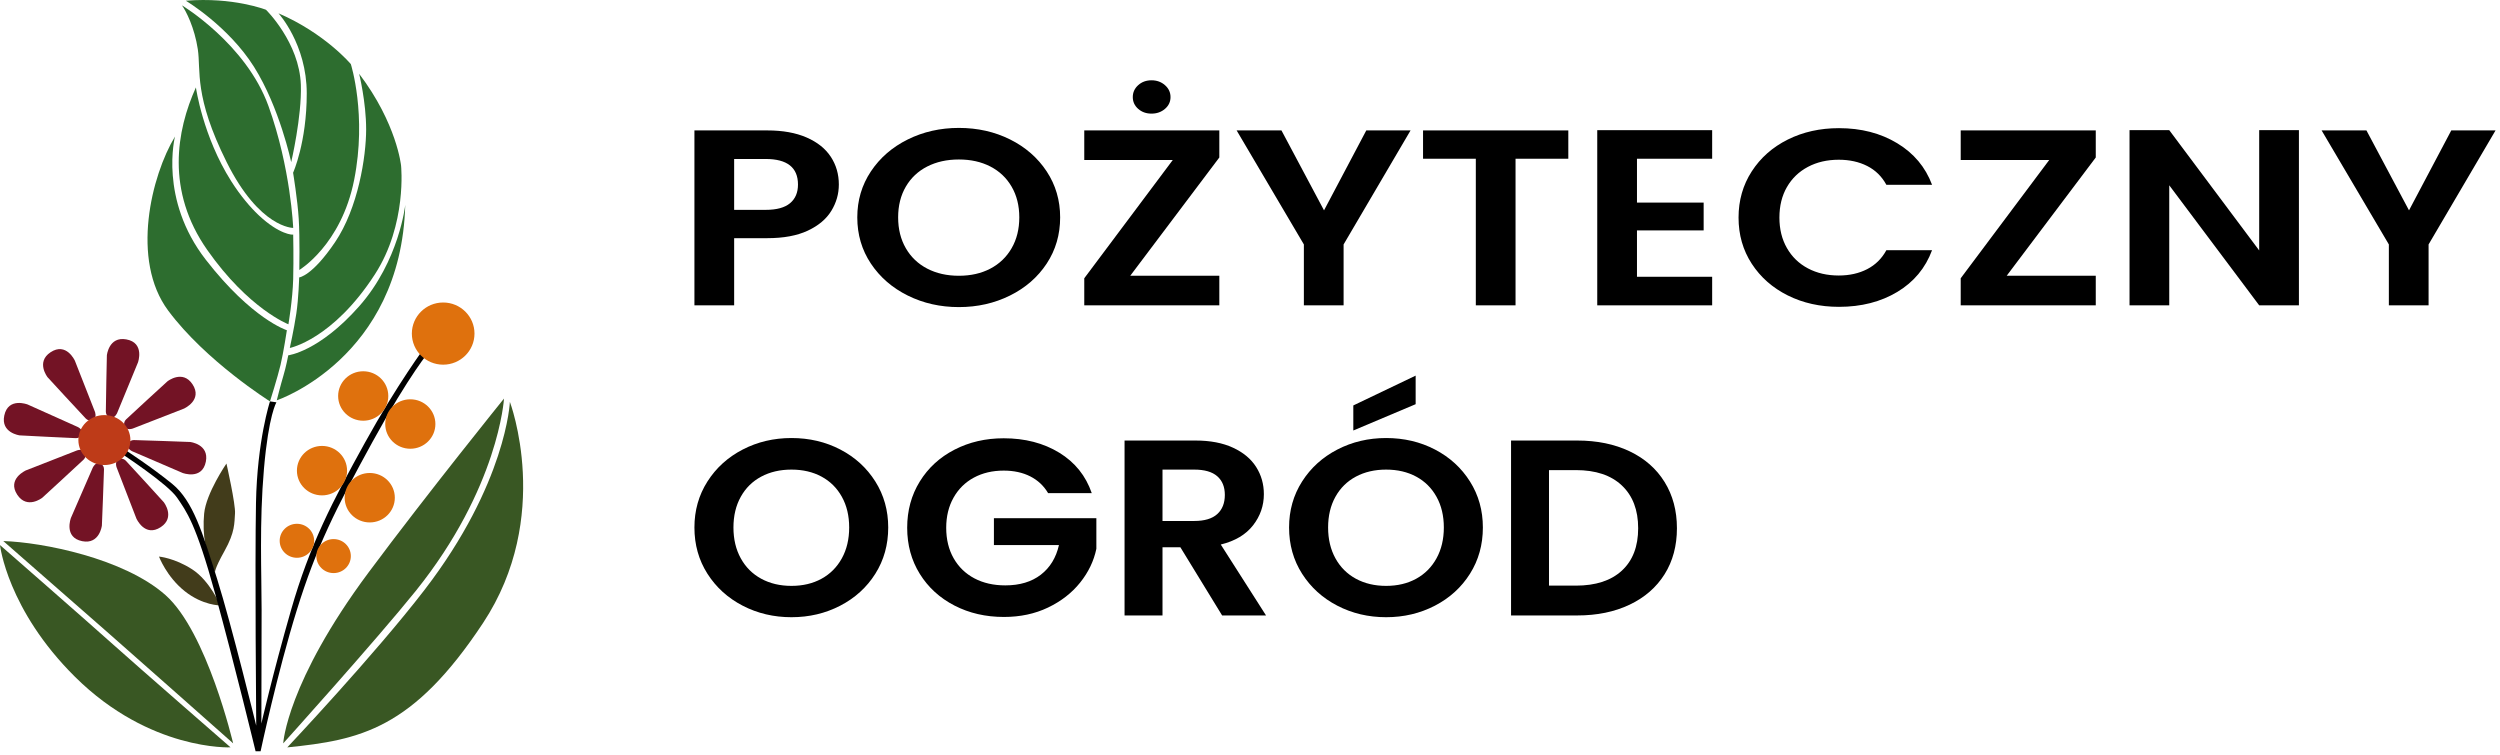 <?xml version="1.0" encoding="UTF-8" standalone="no"?><!DOCTYPE svg PUBLIC "-//W3C//DTD SVG 1.1//EN" "http://www.w3.org/Graphics/SVG/1.1/DTD/svg11.dtd"><svg width="100%" height="100%" viewBox="0 0 437 132" version="1.1" xmlns="http://www.w3.org/2000/svg" xmlns:xlink="http://www.w3.org/1999/xlink" xml:space="preserve" xmlns:serif="http://www.serif.com/" style="fill-rule:evenodd;clip-rule:evenodd;stroke-linejoin:round;stroke-miterlimit:2;"><g><path d="M31.797,0.929c0,0 11.219,6.748 15.13,17.606c3.911,10.857 4.323,21.303 4.323,21.303c0,0 -5.867,0.064 -11.63,-11.495c-5.763,-11.558 -4.477,-15.983 -5.043,-19.74c-0.566,-3.756 -2.062,-6.703 -2.78,-7.674Z" style="fill:#2d6d2f;"/><path d="M34.245,15.281c0,0 1.195,8.544 6.175,16.398c1.612,2.542 3.348,4.572 4.782,5.924c3.671,3.458 6.01,3.47 6.048,3.396c0,0 0.093,4.199 0,7.78c-0.094,3.581 -0.834,7.907 -0.834,7.907c0,0 -6.94,-2.66 -14.186,-12.992c-7.245,-10.333 -5.396,-20.841 -1.985,-28.413Z" style="fill:#2d6d2f;"/><path d="M30.59,23.863c0,0 -2.837,10.95 5.386,21.541c8.081,10.408 14.169,12.322 14.169,12.322c0,0 -0.58,3.846 -1.106,6.059c-0.527,2.213 -1.845,6.376 -1.845,6.376c0,0 -11.207,-7.019 -17.794,-15.87c-6.586,-8.851 -2.939,-23.607 1.19,-30.428Z" style="fill:#2d6d2f;"/><path d="M37.595,100.061c0,0 -0.224,-0.401 1.652,-3.752c1.876,-3.352 1.707,-4.932 1.833,-6.534c0.127,-1.602 -1.496,-8.747 -1.496,-8.747c0,0 -3.562,5.185 -3.899,8.747c-0.338,3.562 0.237,7.369 1.91,10.286Z" style="fill:#423c1b;"/><path d="M27.792,97.289c0,0 1.317,3.519 4.499,6.049c3.183,2.529 6.218,2.487 6.218,2.487c0,0 -1.813,-4.3 -4.911,-6.302c-3.098,-2.003 -5.806,-2.234 -5.806,-2.234Z" style="fill:#423c1b;"/><path d="M44.675,131.319l0.877,-0c-0,-0 2.93,-13.744 6.35,-24.735c3.42,-10.991 6.755,-17.58 13.251,-29.416c6.497,-11.835 10.034,-15.951 10.034,-15.951l-0.79,-0.712c0,-0 -4.951,6.647 -10.611,16.887c-5.66,10.24 -9.658,17.881 -12.911,29.243c-3.252,11.362 -5.186,19.842 -5.186,19.842c0,-0 0.041,-13.462 0.041,-19.842c0,-6.381 -0.412,-15.232 0.411,-24.7c0.824,-9.468 2.182,-11.609 2.182,-11.609l-1.129,-0.165c0,-0 -2.241,6.832 -2.447,17.741c-0.206,10.909 0.041,38.943 0.041,38.943c0,-0 -4.302,-17.578 -6.823,-25.606c-2.522,-8.027 -4.209,-13.667 -7.832,-16.631c-3.623,-2.964 -8.315,-6.01 -8.315,-6.01l-0.577,0.7c0,-0 8.069,5.276 9.715,7.702c1.647,2.425 3.253,4.401 6.669,16.833c3.417,12.432 7.05,27.486 7.05,27.486Z"/><g><ellipse cx="77.466" cy="58.311" rx="5.475" ry="5.434" style="fill:#df710d;"/><ellipse cx="71.723" cy="74.119" rx="4.384" ry="4.322" style="fill:#df710d;"/><ellipse cx="63.49" cy="69.22" rx="4.384" ry="4.322" style="fill:#df710d;"/><ellipse cx="56.286" cy="82.27" rx="4.384" ry="4.322" style="fill:#df710d;"/><ellipse cx="64.631" cy="87" rx="4.384" ry="4.322" style="fill:#df710d;"/><ellipse cx="58.313" cy="97.204" rx="3.014" ry="2.971" style="fill:#df710d;"/><ellipse cx="51.902" cy="94.53" rx="3.014" ry="2.971" style="fill:#df710d;"/></g><path d="M17.454,80.941c0,0 0.725,0.286 0.725,1.096c0,0.809 -0.37,9.831 -0.37,9.831c0,0 -0.391,3.339 -3.44,2.73c-3.269,-0.652 -1.973,-4.063 -1.973,-4.063l3.811,-8.768c0,0 0.421,-0.995 1.247,-0.826Z" style="fill:#731325;"/><path d="M14.885,79.05c0,0 0.308,0.717 -0.266,1.287c-0.573,0.571 -7.231,6.672 -7.231,6.672c0,0 -2.643,2.077 -4.362,-0.514c-1.843,-2.777 1.49,-4.264 1.49,-4.264l8.903,-3.482c0,0 1.003,-0.403 1.466,0.301Z" style="fill:#731325;"/><path d="M14.369,75.878c0,0 -0.295,0.722 -1.104,0.712c-0.809,-0.01 -9.827,-0.487 -9.827,-0.487c0,0 -3.334,-0.43 -2.689,-3.472c0.691,-3.261 4.086,-1.924 4.086,-1.924l8.723,3.914c0,0 0.99,0.433 0.811,1.257Z" style="fill:#731325;"/><path d="M16.288,73.43c0,0 -0.716,0.309 -1.287,-0.264c-0.572,-0.573 -6.681,-7.223 -6.681,-7.223c0,0 -2.082,-2.639 0.507,-4.362c2.775,-1.847 4.267,1.484 4.267,1.484l3.494,8.898c0,0 0.404,1.002 -0.3,1.467Z" style="fill:#731325;"/><path d="M19.248,73.039c0,0 -0.731,-0.273 -0.747,-1.082c-0.015,-0.809 0.18,-9.837 0.18,-9.837c0,0 0.326,-3.346 3.386,-2.797c3.281,0.589 2.052,4.025 2.052,4.025l-3.64,8.84c0,0 -0.402,1.003 -1.231,0.851Z" style="fill:#731325;"/><path d="M21.775,74.594c-0,-0 -0.307,-0.717 0.267,-1.287c0.575,-0.57 7.241,-6.661 7.241,-6.661c-0,-0 2.645,-2.075 4.361,0.518c1.839,2.78 -1.496,4.263 -1.496,4.263l-8.908,3.47c0,-0 -1.003,0.402 -1.465,-0.303Z" style="fill:#731325;"/><path d="M22.315,77.652c0,0 0.284,-0.726 1.093,-0.729c0.81,-0.003 9.833,0.336 9.833,0.336c0,0 3.34,0.378 2.743,3.43c-0.641,3.271 -4.057,1.987 -4.057,1.987l-8.781,-3.779c0,0 -0.997,-0.418 -0.831,-1.245Z" style="fill:#731325;"/><path d="M20.7,80.253c0,0 0.718,-0.305 1.286,0.271c0.569,0.576 6.642,7.258 6.642,7.258c0,0 2.067,2.651 -0.53,4.36c-2.785,1.832 -4.259,-1.507 -4.259,-1.507l-3.446,-8.917c0,0 -0.399,-1.004 0.307,-1.465Z" style="fill:#731325;"/><ellipse cx="18.247" cy="76.923" rx="4.548" ry="4.365" style="fill:#be3b18;"/><path d="M32.481,0.127c0,0 7.443,4.445 11.922,11.559c4.478,7.113 6.499,16.657 6.499,16.657c0,-0 1.871,-7.989 1.688,-13.502c-0.247,-7.41 -6.093,-13.132 -6.093,-13.132c0,-0 -5.72,-2.259 -14.016,-1.582Z" style="fill:#2d6d2f;"/><path d="M48.679,2.327c0,0 4.94,5.392 4.94,13.996c0,8.604 -2.388,13.873 -2.388,13.873c0,-0 0.782,4.734 0.988,8.068c0.206,3.335 0.101,8.929 0.101,8.929c0,-0 7.318,-4.369 9.582,-15.731c2.264,-11.362 -0.576,-20.254 -0.576,-20.254c0,-0 -4.506,-5.373 -12.647,-8.881Z" style="fill:#2d6d2f;"/><path d="M62.778,12.896c0,0 1.224,4.94 1.224,9.715c0,4.776 -1.4,13.75 -5.434,19.719c-4.034,5.969 -6.275,6.164 -6.275,6.164c0,0 -0.091,3.633 -0.503,6.36c-0.412,2.728 -1.132,5.969 -1.132,5.969c0,0 7.493,-1.461 14.871,-12.864c5.66,-8.748 4.58,-18.988 4.58,-18.988c0,0 -0.716,-7.347 -7.331,-16.075Z" style="fill:#2d6d2f;"/><path d="M70.84,35.795c0,0 -1.04,9.814 -8.062,17.75c-7.022,7.937 -12.39,8.563 -12.39,8.563c0,0 -0.395,2.075 -0.856,3.59c-0.461,1.514 -1.153,4.281 -1.153,4.281c0,0 21.732,-7.308 22.461,-34.184Z" style="fill:#2d6d2f;"/><path d="M40.301,130.638c0,0 -16.548,-14.408 -20.583,-18.03c-4.034,-3.623 -19.718,-17.331 -19.718,-17.331c0,0 1.258,11.291 13.132,23.053c13.091,12.967 27.169,12.308 27.169,12.308Z" style="fill:#395723;"/><path d="M0.576,94.577c-0,0 15.314,13.42 18.154,15.89c2.841,2.47 22.023,19.472 22.023,19.472c0,0 -4.562,-19.49 -11.83,-25.922c-7.268,-6.432 -21.509,-9.231 -28.347,-9.44Z" style="fill:#395723;"/><path d="M49.506,129.939c0,0 16.193,-17.972 23.156,-26.63c14.536,-18.074 15.437,-33.64 15.437,-33.64c0,0 -13.214,16.349 -23.67,30.392c-14.344,19.265 -14.923,29.878 -14.923,29.878Z" style="fill:#395723;"/><path d="M50.214,130.644c0,0 15.232,-16.136 23.991,-27.528c14.344,-18.653 14.923,-32.868 14.923,-32.868c0,0 7.59,20.068 -4.695,38.657c-12.286,18.589 -21.484,20.451 -34.219,21.739Z" style="fill:#395723;"/></g><g><path d="M146.629,32.259c0,1.635 -0.438,3.168 -1.314,4.599c-0.876,1.431 -2.248,2.585 -4.116,3.461c-1.868,0.876 -4.224,1.314 -7.068,1.314l-5.802,-0l-0,11.74l-6.944,-0l0,-30.576l12.746,-0c2.678,-0 4.96,0.408 6.845,1.226c1.884,0.818 3.298,1.942 4.24,3.373c0.942,1.431 1.413,3.052 1.413,4.863Zm-12.795,4.424c1.917,-0 3.339,-0.387 4.265,-1.161c0.926,-0.774 1.389,-1.862 1.389,-3.263c-0,-2.979 -1.885,-4.469 -5.654,-4.469l-5.505,0l-0,8.893l5.505,-0Z" style="fill-rule:nonzero;"/><path d="M167.609,53.68c-3.241,-0 -6.216,-0.672 -8.928,-2.016c-2.711,-1.343 -4.86,-3.205 -6.447,-5.585c-1.587,-2.38 -2.381,-5.074 -2.381,-8.082c0,-2.979 0.794,-5.658 2.381,-8.038c1.587,-2.38 3.736,-4.242 6.447,-5.585c2.712,-1.344 5.687,-2.016 8.928,-2.016c3.273,0 6.257,0.672 8.952,2.016c2.694,1.343 4.827,3.205 6.398,5.585c1.57,2.38 2.355,5.059 2.355,8.038c0,3.008 -0.785,5.702 -2.355,8.082c-1.571,2.38 -3.712,4.242 -6.423,5.585c-2.711,1.344 -5.687,2.016 -8.927,2.016Zm-0,-5.476c2.083,-0 3.918,-0.416 5.505,-1.249c1.587,-0.832 2.827,-2.022 3.719,-3.57c0.893,-1.548 1.34,-3.344 1.34,-5.388c-0,-2.044 -0.447,-3.833 -1.34,-5.366c-0.892,-1.533 -2.132,-2.709 -3.719,-3.526c-1.587,-0.818 -3.422,-1.227 -5.505,-1.227c-2.083,-0 -3.927,0.409 -5.53,1.227c-1.604,0.817 -2.852,1.993 -3.745,3.526c-0.893,1.533 -1.339,3.322 -1.339,5.366c0,2.044 0.446,3.84 1.339,5.388c0.893,1.548 2.141,2.738 3.745,3.57c1.603,0.833 3.447,1.249 5.53,1.249Z" style="fill-rule:nonzero;"/><path d="M197.565,48.204l15.573,-0l-0,5.169l-23.608,-0l0,-4.731l15.474,-20.676l-15.474,-0l0,-5.169l23.608,-0l-0,4.731l-15.573,20.676Zm3.719,-28.342c-0.926,-0 -1.703,-0.278 -2.331,-0.833c-0.628,-0.555 -0.942,-1.241 -0.942,-2.059c-0,-0.817 0.314,-1.511 0.942,-2.08c0.628,-0.57 1.405,-0.855 2.331,-0.855c0.926,0 1.711,0.285 2.356,0.855c0.645,0.569 0.967,1.263 0.967,2.08c0,0.818 -0.322,1.504 -0.967,2.059c-0.645,0.555 -1.43,0.833 -2.356,0.833Z" style="fill-rule:nonzero;"/><path d="M246.565,22.797l-11.704,19.931l-0,10.645l-6.944,-0l0,-10.645l-11.754,-19.931l7.836,-0l7.44,13.974l7.389,-13.974l7.737,-0Z" style="fill-rule:nonzero;"/><path d="M274.141,22.797l-0,4.95l-9.225,-0l-0,25.626l-6.943,-0l-0,-25.626l-9.225,-0l-0,-4.95l25.393,-0Z" style="fill-rule:nonzero;"/><path d="M286.143,27.747l0,7.666l11.655,-0l0,4.862l-11.655,0l0,8.104l13.143,0l-0,4.994l-20.086,-0l-0,-30.62l20.086,-0l-0,4.994l-13.143,-0Z" style="fill-rule:nonzero;"/><path d="M303.898,38.041c0,-3.008 0.769,-5.702 2.307,-8.082c1.537,-2.38 3.637,-4.235 6.298,-5.564c2.662,-1.328 5.646,-1.993 8.952,-1.993c3.869,0 7.258,0.876 10.168,2.629c2.909,1.752 4.943,4.176 6.1,7.271l-7.985,0c-0.794,-1.46 -1.91,-2.555 -3.348,-3.285c-1.438,-0.73 -3.1,-1.095 -4.984,-1.095c-2.017,-0 -3.811,0.416 -5.381,1.248c-1.571,0.833 -2.794,2.008 -3.67,3.527c-0.877,1.518 -1.315,3.3 -1.315,5.344c0,2.015 0.438,3.789 1.315,5.322c0.876,1.534 2.099,2.716 3.67,3.549c1.57,0.832 3.364,1.248 5.381,1.248c1.884,0 3.546,-0.372 4.984,-1.117c1.438,-0.745 2.554,-1.847 3.348,-3.307l7.985,-0c-1.157,3.124 -3.183,5.556 -6.076,7.293c-2.893,1.738 -6.29,2.607 -10.192,2.607c-3.306,-0 -6.29,-0.665 -8.952,-1.993c-2.661,-1.329 -4.761,-3.176 -6.298,-5.542c-1.538,-2.365 -2.307,-5.052 -2.307,-8.06Z" style="fill-rule:nonzero;"/><path d="M350.767,48.204l15.573,-0l-0,5.169l-23.608,-0l0,-4.731l15.474,-20.676l-15.474,-0l0,-5.169l23.608,-0l-0,4.731l-15.573,20.676Z" style="fill-rule:nonzero;"/><path d="M401.851,53.373l-6.944,-0l-15.722,-20.983l0,20.983l-6.943,-0l-0,-30.62l6.943,-0l15.722,21.026l0,-21.026l6.944,-0l-0,30.62Z" style="fill-rule:nonzero;"/><path d="M436.221,22.797l-11.705,19.931l-0,10.645l-6.944,-0l0,-10.645l-11.754,-19.931l7.836,-0l7.44,13.974l7.39,-13.974l7.737,-0Z" style="fill-rule:nonzero;"/></g><g><path d="M138.346,107.888c-3.095,0 -5.938,-0.671 -8.528,-2.015c-2.59,-1.343 -4.643,-3.205 -6.159,-5.585c-1.516,-2.38 -2.274,-5.074 -2.274,-8.082c0,-2.979 0.758,-5.659 2.274,-8.039c1.516,-2.38 3.569,-4.242 6.159,-5.585c2.59,-1.343 5.433,-2.015 8.528,-2.015c3.127,0 5.978,0.672 8.552,2.015c2.574,1.343 4.611,3.205 6.111,5.585c1.501,2.38 2.251,5.06 2.251,8.039c-0,3.008 -0.75,5.702 -2.251,8.082c-1.5,2.38 -3.545,4.242 -6.135,5.585c-2.59,1.344 -5.433,2.015 -8.528,2.015Zm0,-5.476c1.99,0 3.743,-0.416 5.259,-1.248c1.516,-0.832 2.7,-2.022 3.553,-3.57c0.853,-1.548 1.279,-3.344 1.279,-5.388c0,-2.045 -0.426,-3.833 -1.279,-5.366c-0.853,-1.534 -2.037,-2.709 -3.553,-3.527c-1.516,-0.818 -3.269,-1.226 -5.259,-1.226c-1.99,-0 -3.751,0.408 -5.282,1.226c-1.532,0.818 -2.725,1.993 -3.577,3.527c-0.853,1.533 -1.28,3.321 -1.28,5.366c0,2.044 0.427,3.84 1.28,5.388c0.852,1.548 2.045,2.738 3.577,3.57c1.531,0.832 3.292,1.248 5.282,1.248Z" style="fill-rule:nonzero;"/><path d="M183.212,86.204c-0.758,-1.285 -1.8,-2.263 -3.127,-2.935c-1.326,-0.671 -2.874,-1.007 -4.643,-1.007c-1.958,-0 -3.695,0.409 -5.211,1.226c-1.516,0.818 -2.701,1.986 -3.553,3.505c-0.853,1.518 -1.28,3.271 -1.28,5.257c0,2.044 0.435,3.825 1.303,5.344c0.869,1.518 2.077,2.687 3.625,3.504c1.547,0.818 3.348,1.227 5.401,1.227c2.526,-0 4.595,-0.621 6.206,-1.862c1.611,-1.241 2.669,-2.971 3.174,-5.191l-11.37,0l-0,-4.687l17.908,-0l0,5.344c-0.442,2.132 -1.389,4.103 -2.842,5.914c-1.453,1.811 -3.325,3.264 -5.615,4.359c-2.289,1.095 -4.856,1.642 -7.698,1.642c-3.19,0 -6.072,-0.664 -8.647,-1.993c-2.574,-1.329 -4.595,-3.176 -6.064,-5.541c-1.469,-2.366 -2.203,-5.052 -2.203,-8.06c0,-3.008 0.734,-5.703 2.203,-8.083c1.469,-2.38 3.49,-4.234 6.064,-5.563c2.575,-1.329 5.441,-1.993 8.599,-1.993c3.727,-0 6.965,0.839 9.713,2.519c2.748,1.679 4.643,4.037 5.685,7.074l-7.628,0Z" style="fill-rule:nonzero;"/><path d="M213.628,107.582l-7.296,-11.916l-3.127,0l0,11.916l-6.633,-0l0,-30.577l12.413,0c2.559,0 4.738,0.416 6.538,1.249c1.801,0.832 3.151,1.956 4.051,3.373c0.9,1.416 1.35,3 1.35,4.753c0,2.015 -0.631,3.833 -1.895,5.453c-1.263,1.621 -3.142,2.738 -5.638,3.352l7.912,12.397l-7.675,-0Zm-10.423,-16.515l5.543,-0c1.801,-0 3.143,-0.402 4.027,-1.205c0.885,-0.803 1.327,-1.92 1.327,-3.351c-0,-1.402 -0.442,-2.49 -1.327,-3.264c-0.884,-0.773 -2.226,-1.16 -4.027,-1.16l-5.543,-0l0,8.98Z" style="fill-rule:nonzero;"/><path d="M242.291,107.888c-3.095,0 -5.938,-0.671 -8.528,-2.015c-2.59,-1.343 -4.643,-3.205 -6.159,-5.585c-1.516,-2.38 -2.274,-5.074 -2.274,-8.082c0,-2.979 0.758,-5.659 2.274,-8.039c1.516,-2.38 3.569,-4.242 6.159,-5.585c2.59,-1.343 5.433,-2.015 8.528,-2.015c3.127,0 5.978,0.672 8.552,2.015c2.574,1.343 4.611,3.205 6.111,5.585c1.501,2.38 2.251,5.06 2.251,8.039c-0,3.008 -0.75,5.702 -2.251,8.082c-1.5,2.38 -3.545,4.242 -6.135,5.585c-2.59,1.344 -5.432,2.015 -8.528,2.015Zm0,-5.476c1.99,0 3.743,-0.416 5.259,-1.248c1.516,-0.832 2.701,-2.022 3.553,-3.57c0.853,-1.548 1.28,-3.344 1.28,-5.388c-0,-2.045 -0.427,-3.833 -1.28,-5.366c-0.852,-1.534 -2.037,-2.709 -3.553,-3.527c-1.516,-0.818 -3.269,-1.226 -5.259,-1.226c-1.99,-0 -3.75,0.408 -5.282,1.226c-1.532,0.818 -2.724,1.993 -3.577,3.527c-0.853,1.533 -1.279,3.321 -1.279,5.366c-0,2.044 0.426,3.84 1.279,5.388c0.853,1.548 2.045,2.738 3.577,3.57c1.532,0.832 3.292,1.248 5.282,1.248Zm5.164,-31.759l-10.896,4.6l-0,-4.381l10.896,-5.213l0,4.994Z" style="fill-rule:nonzero;"/><path d="M275.692,77.005c3.474,0 6.53,0.628 9.168,1.884c2.637,1.256 4.674,3.044 6.111,5.366c1.437,2.322 2.156,5.016 2.156,8.082c-0,3.067 -0.719,5.746 -2.156,8.039c-1.437,2.292 -3.474,4.066 -6.111,5.322c-2.638,1.256 -5.694,1.884 -9.168,1.884l-11.56,-0l0,-30.577l11.56,0Zm-0.237,25.364c3.475,-0 6.159,-0.876 8.054,-2.629c1.895,-1.752 2.843,-4.22 2.843,-7.403c-0,-3.183 -0.948,-5.673 -2.843,-7.469c-1.895,-1.796 -4.579,-2.694 -8.054,-2.694l-4.69,0l-0,20.195l4.69,-0Z" style="fill-rule:nonzero;"/></g></svg>